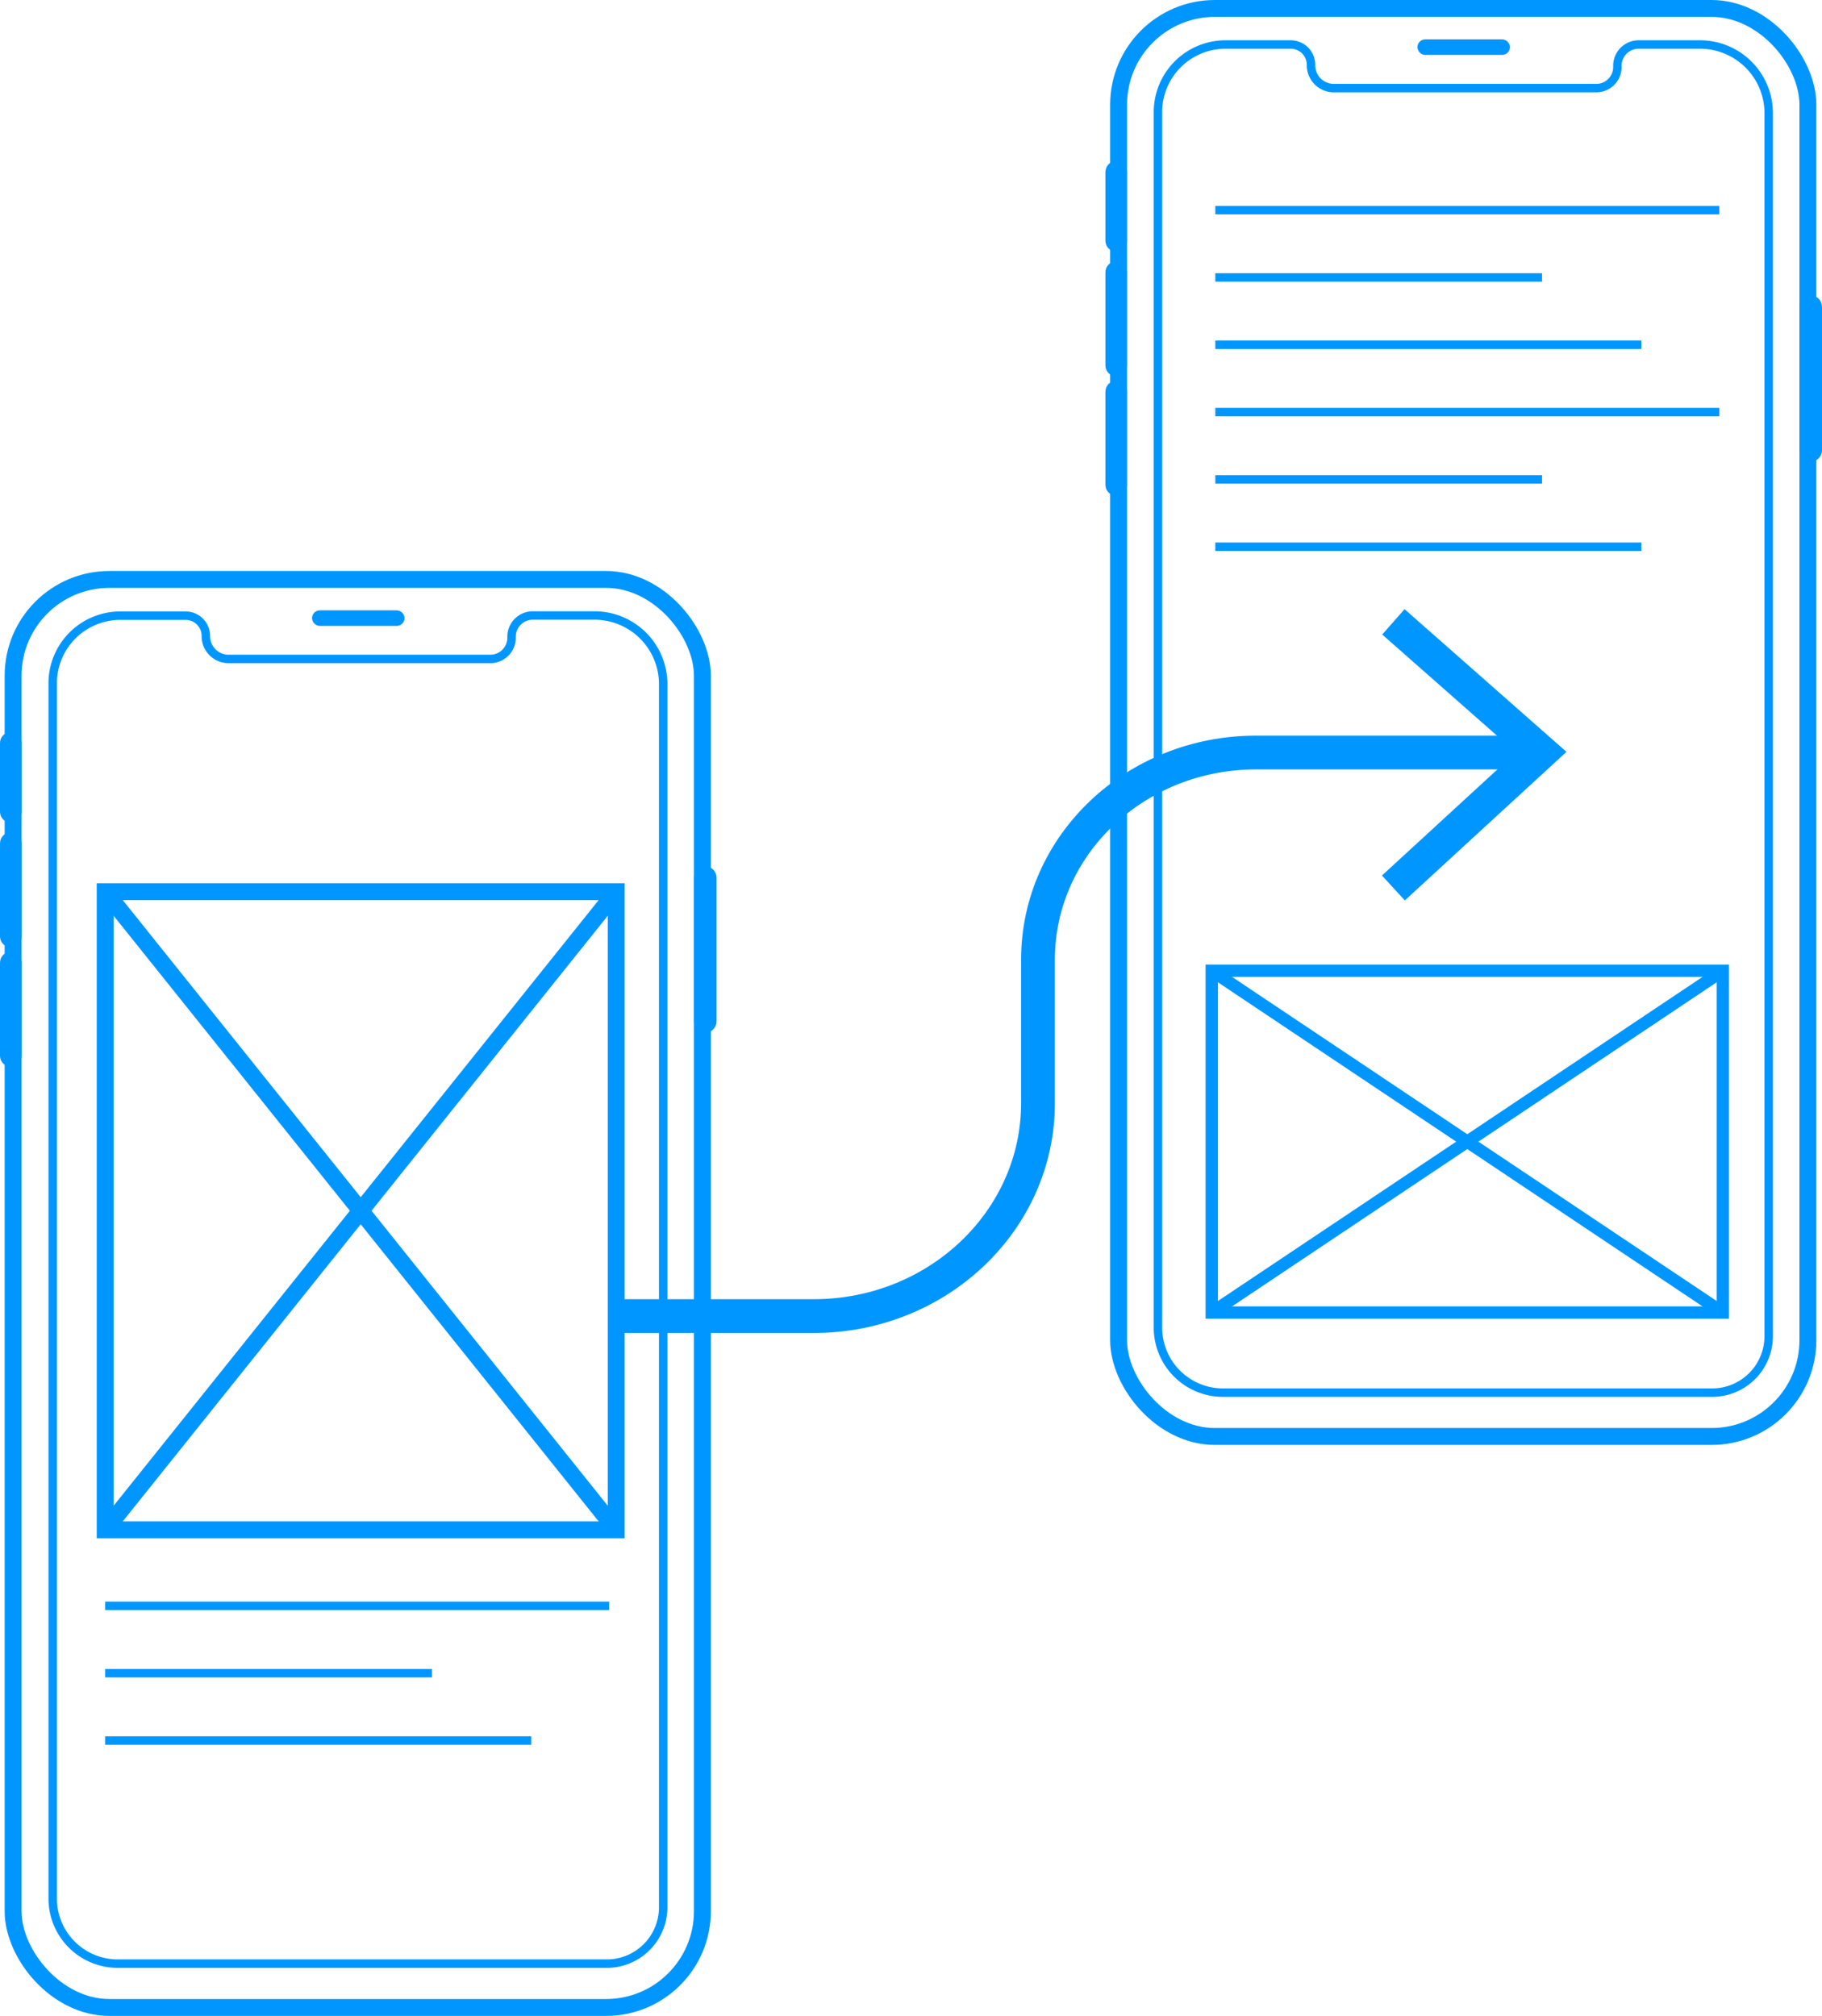 <svg xmlns="http://www.w3.org/2000/svg" viewBox="0 0 215.69 238.64"><defs><style>.cls-1,.cls-2,.cls-4,.cls-5{fill:none;}.cls-1,.cls-2,.cls-3,.cls-4,.cls-5{stroke:#0096ff;stroke-miterlimit:10;}.cls-1,.cls-3{stroke-width:2px;}.cls-4{stroke-width:4px;}.cls-5{stroke-width:1.46px;}</style></defs><g id="Ebene_2" data-name="Ebene 2"><g id="Ebene_1-2" data-name="Ebene 1"><rect class="cls-1" x="1.55" y="68.59" width="81.6" height="169.04" rx="11.4"/><rect class="cls-2" x="37.44" y="72.75" width="9.95" height="0.84" rx="0.42"/><rect class="cls-3" x="1" y="87.66" width="0.55" height="8.73" rx="0.28"/><rect class="cls-3" x="1" y="99.53" width="0.55" height="11.62" rx="0.28"/><rect class="cls-3" x="83.16" y="103.54" width="0.67" height="17.7" rx="0.34"/><rect class="cls-3" x="1" y="113.66" width="0.55" height="11.62" rx="0.28"/><path class="cls-2" d="M70.51,72.86a8.13,8.13,0,0,1,8,8.23V225.68A6.68,6.68,0,0,1,72,232.44H13.85a7.7,7.7,0,0,1-7.61-7.79V81a8,8,0,0,1,7.92-8.12H22a2.4,2.4,0,0,1,2.37,2.43h0A2.69,2.69,0,0,0,27,78H58.08a2.51,2.51,0,0,0,2.48-2.54V75.4A2.51,2.51,0,0,1,63,72.86Z"/><rect class="cls-1" x="132.42" y="1" width="81.6" height="169.04" rx="11.4"/><rect class="cls-2" x="168.3" y="5.16" width="9.95" height="0.84" rx="0.42"/><rect class="cls-3" x="131.86" y="20.07" width="0.55" height="8.73" rx="0.28"/><rect class="cls-3" x="131.86" y="31.94" width="0.55" height="11.62" rx="0.28"/><rect class="cls-3" x="214.02" y="35.95" width="0.67" height="17.7" rx="0.34"/><rect class="cls-3" x="131.86" y="46.07" width="0.55" height="11.62" rx="0.28"/><path class="cls-2" d="M201.38,5.27a8.13,8.13,0,0,1,8,8.23V158.09a6.69,6.69,0,0,1-6.6,6.76h-58.1a7.7,7.7,0,0,1-7.6-7.8V13.39A8,8,0,0,1,145,5.27h7.81A2.4,2.4,0,0,1,155.2,7.7h0a2.7,2.7,0,0,0,2.67,2.73H189a2.5,2.5,0,0,0,2.47-2.54V7.81a2.51,2.51,0,0,1,2.48-2.54Z"/><path class="cls-4" d="M73.37,155.79H96.32c14.67,0,26.56-11.29,26.56-25.22v-17c0-13.53,11.54-24.49,25.79-24.49h33.94"/><polyline class="cls-4" points="164.95 73.61 182.45 89.03 164.95 105.11"/><rect class="cls-1" x="12.45" y="105.55" width="60.5" height="75.54"/><line class="cls-1" x1="12.45" y1="105.55" x2="72.95" y2="181.09"/><line class="cls-1" x1="72.95" y1="105.55" x2="12.45" y2="181.09"/><line class="cls-2" x1="12.45" y1="190.09" x2="72.11" y2="190.09"/><line class="cls-2" x1="12.45" y1="198.06" x2="51.13" y2="198.06"/><line class="cls-2" x1="12.45" y1="206.03" x2="62.88" y2="206.03"/><rect class="cls-5" x="143.45" y="114.91" width="60.5" height="40.46"/><line class="cls-5" x1="143.45" y1="114.91" x2="203.95" y2="155.37"/><line class="cls-5" x1="203.95" y1="114.91" x2="143.45" y2="155.37"/><line class="cls-2" x1="143.87" y1="48.78" x2="203.53" y2="48.78"/><line class="cls-2" x1="143.87" y1="56.75" x2="182.55" y2="56.75"/><line class="cls-2" x1="143.87" y1="64.72" x2="194.3" y2="64.72"/><line class="cls-2" x1="143.87" y1="24.87" x2="203.53" y2="24.87"/><line class="cls-2" x1="143.87" y1="32.84" x2="182.55" y2="32.84"/><line class="cls-2" x1="143.87" y1="40.81" x2="194.3" y2="40.81"/></g></g></svg>